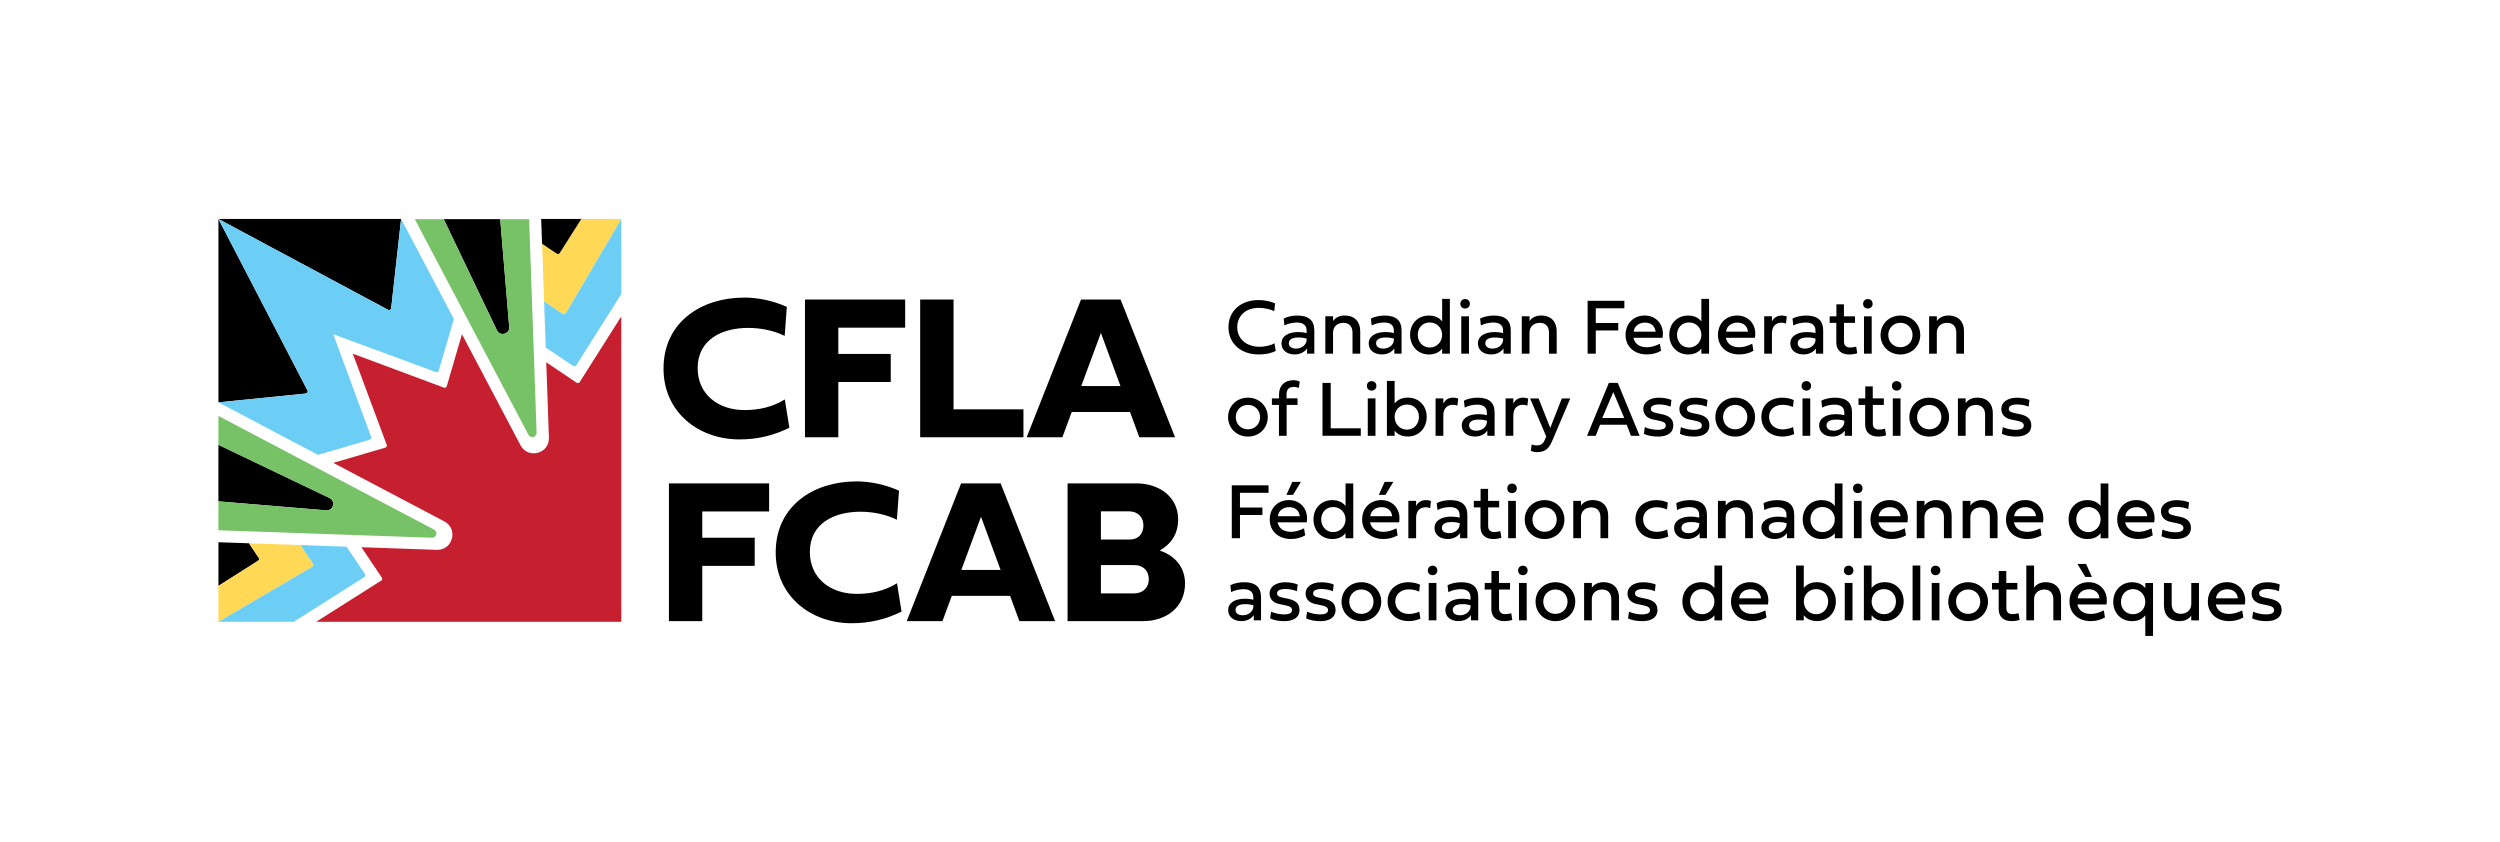 <svg xmlns="http://www.w3.org/2000/svg" xmlns:xlink="http://www.w3.org/1999/xlink" id="Artwork" viewBox="0 0 706.39 237.79"><defs><style>.cls-1{fill:none;}.cls-2{fill:#c51f30;}.cls-3{fill:#ffd955;}.cls-4{fill:#6dcef5;}.cls-5{clip-path:url(#clippath);}.cls-6{fill:#77c167;}</style><clipPath id="clippath"><rect class="cls-1" y="0" width="706.39" height="237.79"></rect></clipPath></defs><g class="cls-5"><path d="M360.48,99.17c-.81.36-2.19.98-4.81.98-5.08,0-8.56-3.12-8.56-7.69s3.45-7.68,8.52-7.68c2,0,3.81.54,4.65.95l-.23,2.18c-.8-.38-2.43-.92-4.42-.92-3.6,0-6.04,2.22-6.04,5.48s2.57,5.51,6.32,5.51c1.77,0,3.34-.49,4.22-.99l.33,2.19Z"></path><path d="M369.33,98.45c-.7,1.03-1.99,1.7-3.48,1.7-2.23,0-3.76-1.18-3.76-3.13s1.79-3.2,4.78-3.2c.87,0,1.73.12,2.32.29v-.7c0-1.5-.95-2.28-2.77-2.28-1.2,0-2.63.34-3.49.84l-.23-1.95c.89-.51,2.45-.86,3.85-.86,3.33,0,4.82,1.46,4.82,4.24v6.53h-2.05v-1.48ZM369.19,96.13v-.47c-.64-.18-1.33-.3-2.38-.3-1.66,0-2.65.59-2.65,1.61s.86,1.53,2.05,1.53c1.6,0,2.86-1.02,2.98-2.36Z"></path><path d="M384.34,93.52v6.41h-2.18v-5.95c0-1.75-.96-2.76-2.59-2.76s-2.91,1.01-2.91,2.76v5.95h-2.18v-10.56h2.19v1.33c.35-.54,1.35-1.55,3.24-1.55,2.9,0,4.43,1.8,4.43,4.37Z"></path><path d="M393.98,98.45c-.7,1.03-1.99,1.7-3.48,1.7-2.23,0-3.76-1.18-3.76-3.13s1.79-3.2,4.78-3.2c.87,0,1.73.12,2.32.29v-.7c0-1.5-.95-2.28-2.77-2.28-1.2,0-2.63.34-3.49.84l-.23-1.95c.89-.51,2.45-.86,3.85-.86,3.33,0,4.82,1.46,4.82,4.24v6.53h-2.05v-1.48ZM393.85,96.13v-.47c-.64-.18-1.33-.3-2.38-.3-1.66,0-2.65.59-2.65,1.61s.86,1.53,2.05,1.53c1.6,0,2.86-1.02,2.98-2.36Z"></path><path d="M398.43,94.6c0-3.24,2.3-5.44,5.3-5.44,1.79,0,2.98.66,3.76,1.66v-6.37h2.18v15.49h-2.18v-1.44c-.78,1-1.97,1.66-3.76,1.66-3,0-5.3-2.31-5.3-5.55ZM403.99,91.11c-2.03,0-3.39,1.54-3.39,3.49s1.35,3.6,3.39,3.6,3.49-1.65,3.49-3.6-1.46-3.49-3.49-3.49Z"></path><path d="M412.63,85.84c0-.79.55-1.34,1.34-1.34s1.35.55,1.35,1.34-.56,1.34-1.35,1.34-1.34-.55-1.34-1.34ZM412.89,99.94v-10.56h2.18v10.56h-2.18Z"></path><path d="M424.84,98.45c-.7,1.03-1.99,1.7-3.48,1.7-2.23,0-3.76-1.18-3.76-3.13s1.79-3.2,4.78-3.2c.87,0,1.73.12,2.32.29v-.7c0-1.5-.95-2.28-2.77-2.28-1.2,0-2.63.34-3.49.84l-.23-1.95c.89-.51,2.45-.86,3.85-.86,3.33,0,4.82,1.46,4.82,4.24v6.53h-2.05v-1.48ZM424.71,96.13v-.47c-.64-.18-1.33-.3-2.38-.3-1.66,0-2.65.59-2.65,1.61s.86,1.53,2.05,1.53c1.6,0,2.86-1.02,2.98-2.36Z"></path><path d="M439.85,93.52v6.41h-2.18v-5.95c0-1.75-.96-2.76-2.59-2.76s-2.91,1.01-2.91,2.76v5.95h-2.18v-10.56h2.19v1.33c.35-.54,1.35-1.55,3.24-1.55,2.9,0,4.43,1.8,4.43,4.37Z"></path><path d="M450.9,99.94h-2.31v-14.94h10.39v2.1h-8.08v4.17h6.35v2.1h-6.35v6.57Z"></path><path d="M469.34,99.12c-1.22.69-2.55,1.03-4.03,1.03-3.55,0-6-2.24-6-5.5s2.28-5.5,5.43-5.5c3.43,0,5.64,2.86,5.02,6.29h-8.22c.38,1.73,1.73,2.68,3.77,2.68,1.23,0,2.29-.32,3.7-.99l.33,1.98ZM467.79,93.71c-.14-1.53-1.24-2.56-2.98-2.56s-3.04,1.03-3.2,2.56h6.18Z"></path><path d="M471.67,94.6c0-3.24,2.3-5.44,5.3-5.44,1.79,0,2.98.66,3.76,1.66v-6.37h2.18v15.49h-2.18v-1.44c-.78,1-1.97,1.66-3.76,1.66-3,0-5.3-2.31-5.3-5.55ZM477.24,91.11c-2.03,0-3.39,1.54-3.39,3.49s1.35,3.6,3.39,3.6,3.49-1.65,3.49-3.6-1.46-3.49-3.49-3.49Z"></path><path d="M495.45,99.12c-1.22.69-2.55,1.03-4.03,1.03-3.55,0-6-2.24-6-5.5s2.28-5.5,5.43-5.5c3.43,0,5.64,2.86,5.01,6.29h-8.22c.38,1.73,1.73,2.68,3.77,2.68,1.23,0,2.29-.32,3.7-.99l.33,1.98ZM493.9,93.71c-.14-1.53-1.24-2.56-2.98-2.56s-3.04,1.03-3.2,2.56h6.18Z"></path><path d="M500.67,90.82c.59-1.15,1.59-1.66,2.75-1.66.83,0,1.45.26,1.45.26l-.23,2c-.12-.04-.59-.24-1.29-.24-1.17,0-2.68.62-2.68,3v5.75h-2.19v-10.56h2.19v1.44Z"></path><path d="M513.11,98.45c-.7,1.03-1.99,1.7-3.48,1.7-2.23,0-3.76-1.18-3.76-3.13s1.79-3.2,4.78-3.2c.87,0,1.73.12,2.32.29v-.7c0-1.5-.95-2.28-2.77-2.28-1.2,0-2.63.34-3.49.84l-.23-1.95c.89-.51,2.45-.86,3.85-.86,3.33,0,4.82,1.46,4.82,4.24v6.53h-2.05v-1.48ZM512.98,96.13v-.47c-.64-.18-1.33-.3-2.38-.3-1.66,0-2.65.59-2.65,1.61s.86,1.53,2.05,1.53c1.6,0,2.86-1.02,2.98-2.36Z"></path><path d="M521.03,91.23v5.28c0,1.12.65,1.68,1.73,1.68.51,0,1.2-.1,1.72-.25l.29,1.87c-.53.21-1.46.35-2.31.35-2.21,0-3.6-1.24-3.6-3.39v-5.54h-1.88v-1.85h1.91v-3.39h2.12v3.39h3.13v1.85h-3.11Z"></path><path d="M526.43,85.84c0-.79.55-1.34,1.34-1.34s1.35.55,1.35,1.34-.56,1.34-1.35,1.34-1.34-.55-1.34-1.34ZM526.68,99.94v-10.56h2.18v10.56h-2.18Z"></path><path d="M536.97,89.16c3.21,0,5.61,2.41,5.61,5.5s-2.4,5.5-5.61,5.5-5.61-2.41-5.61-5.5,2.4-5.5,5.61-5.5ZM536.97,98.11c1.99,0,3.43-1.51,3.43-3.45s-1.44-3.45-3.43-3.45-3.43,1.51-3.43,3.45,1.44,3.45,3.43,3.45Z"></path><path d="M554.94,93.52v6.41h-2.18v-5.95c0-1.75-.96-2.76-2.59-2.76s-2.91,1.01-2.91,2.76v5.95h-2.18v-10.56h2.19v1.33c.35-.54,1.35-1.55,3.24-1.55,2.9,0,4.43,1.8,4.43,4.37Z"></path><path d="M352.61,112.36c3.21,0,5.61,2.41,5.61,5.5s-2.4,5.5-5.61,5.5-5.61-2.41-5.61-5.5,2.4-5.5,5.61-5.5ZM352.61,121.31c1.99,0,3.43-1.51,3.43-3.45s-1.44-3.45-3.43-3.45-3.43,1.51-3.43,3.45,1.44,3.45,3.43,3.45Z"></path><path d="M363.55,114.42v8.71h-2.18v-8.71h-1.99v-1.85h2.02v-1.14c0-2.44,1.52-4,4.09-4,.94,0,1.56.29,1.75.38l-.23,1.8c-.3-.13-.87-.28-1.42-.28-1.42,0-2.08.68-2.08,2.21v1.02h3.11v1.85h-3.08Z"></path><path d="M384.5,123.13h-10.82v-14.94h2.32v12.83h8.5v2.1Z"></path><path d="M386.22,109.03c0-.79.55-1.34,1.34-1.34s1.35.55,1.35,1.34-.56,1.34-1.35,1.34-1.34-.55-1.34-1.34ZM386.47,123.13v-10.56h2.18v10.56h-2.18Z"></path><path d="M394.06,121.69v1.44h-2.18v-15.49h2.18v6.37c.78-1,1.97-1.66,3.76-1.66,3,0,5.3,2.2,5.3,5.44s-2.3,5.55-5.3,5.55c-1.79,0-2.98-.66-3.76-1.66ZM397.55,121.4c2.03,0,3.39-1.65,3.39-3.6s-1.35-3.49-3.39-3.49-3.49,1.54-3.49,3.49,1.45,3.6,3.49,3.6Z"></path><path d="M407.82,114.02c.59-1.15,1.59-1.66,2.75-1.66.83,0,1.45.26,1.45.26l-.23,2c-.12-.04-.59-.24-1.29-.24-1.17,0-2.68.62-2.68,3v5.75h-2.19v-10.56h2.19v1.44Z"></path><path d="M420.27,121.65c-.7,1.03-1.99,1.7-3.48,1.7-2.23,0-3.76-1.18-3.76-3.13s1.79-3.2,4.78-3.2c.87,0,1.73.12,2.32.29v-.7c0-1.5-.95-2.28-2.77-2.28-1.2,0-2.63.34-3.49.84l-.23-1.95c.89-.51,2.45-.86,3.85-.86,3.33,0,4.82,1.46,4.82,4.24v6.53h-2.05v-1.48ZM420.13,119.33v-.47c-.64-.18-1.33-.3-2.38-.3-1.66,0-2.65.59-2.65,1.61s.86,1.53,2.05,1.53c1.6,0,2.86-1.02,2.98-2.36Z"></path><path d="M427.6,114.02c.59-1.15,1.59-1.66,2.75-1.66.83,0,1.45.26,1.45.26l-.23,2c-.12-.04-.59-.24-1.29-.24-1.17,0-2.68.62-2.68,3v5.75h-2.19v-10.56h2.19v1.44Z"></path><path d="M441.29,112.58h2.4l-5.06,11.9c-.85,1.96-1.76,3.28-4.33,3.28-.93,0-1.56-.29-1.75-.38l.23-1.8c.3.13.87.28,1.42.28,1.42,0,1.99-.71,2.46-1.95l.23-.61-4.55-10.71h2.4l3.29,8.31,3.27-8.31Z"></path><path d="M459.63,120.02h-7.53l-1.21,3.11h-2.46l6.16-14.94h2.53l6.17,14.94h-2.46l-1.19-3.11ZM452.73,118.1h6.2l-3.08-7.31-3.12,7.31Z"></path><path d="M469.51,117.02c2.14.44,3.29,1.34,3.29,3.18,0,2.13-1.74,3.16-4.3,3.16-1.61,0-3.1-.3-4.01-.79l.26-1.88c1.08.47,2.43.76,3.61.76,1.58,0,2.32-.4,2.32-1.21,0-.71-.57-1.1-1.94-1.37l-1.56-.32c-1.86-.37-2.85-1.44-2.85-3.07,0-1.79,1.76-3.11,4.4-3.11,1.3,0,2.67.25,3.55.64l-.23,1.89c-.86-.37-2.11-.62-3.21-.62-1.59,0-2.39.45-2.39,1.23,0,.66.49.99,1.83,1.26l1.23.25Z"></path><path d="M479.7,117.02c2.14.44,3.29,1.34,3.29,3.18,0,2.13-1.74,3.16-4.3,3.16-1.61,0-3.1-.3-4.01-.79l.26-1.88c1.08.47,2.43.76,3.61.76,1.58,0,2.32-.4,2.32-1.21,0-.71-.57-1.1-1.94-1.37l-1.56-.32c-1.86-.37-2.85-1.44-2.85-3.07,0-1.79,1.76-3.11,4.4-3.11,1.3,0,2.67.25,3.55.64l-.23,1.89c-.86-.37-2.11-.62-3.21-.62-1.59,0-2.39.45-2.39,1.23,0,.66.49.99,1.83,1.26l1.23.25Z"></path><path d="M490.29,112.36c3.21,0,5.61,2.41,5.61,5.5s-2.4,5.5-5.61,5.5-5.61-2.41-5.61-5.5,2.4-5.5,5.61-5.5ZM490.29,121.31c1.99,0,3.43-1.51,3.43-3.45s-1.44-3.45-3.43-3.45-3.43,1.51-3.43,3.45,1.44,3.45,3.43,3.45Z"></path><path d="M503.66,112.36c1.4,0,2.67.43,3.17.7l-.23,1.95c-.75-.34-1.73-.63-2.94-.63-2.25,0-3.81,1.41-3.81,3.42s1.55,3.53,3.83,3.53c.99,0,2.12-.26,2.96-.65l.33,1.98c-1.01.4-2.1.69-3.29.69-3.56,0-6-2.25-6-5.55s2.43-5.44,5.98-5.44Z"></path><path d="M509.05,109.03c0-.79.55-1.34,1.34-1.34s1.35.55,1.35,1.34-.56,1.34-1.35,1.34-1.34-.55-1.34-1.34ZM509.31,123.13v-10.56h2.18v10.56h-2.18Z"></path><path d="M521.26,121.65c-.7,1.03-1.99,1.7-3.48,1.7-2.23,0-3.76-1.18-3.76-3.13s1.79-3.2,4.78-3.2c.87,0,1.73.12,2.32.29v-.7c0-1.5-.95-2.28-2.77-2.28-1.2,0-2.63.34-3.49.84l-.23-1.95c.89-.51,2.45-.86,3.85-.86,3.33,0,4.82,1.46,4.82,4.24v6.53h-2.05v-1.48ZM521.12,119.33v-.47c-.64-.18-1.33-.3-2.38-.3-1.66,0-2.65.59-2.65,1.61s.86,1.53,2.05,1.53c1.6,0,2.86-1.02,2.98-2.36Z"></path><path d="M529.18,114.42v5.28c0,1.12.65,1.68,1.73,1.68.51,0,1.2-.1,1.72-.25l.29,1.87c-.53.21-1.46.35-2.31.35-2.21,0-3.6-1.24-3.6-3.39v-5.54h-1.88v-1.85h1.91v-3.39h2.12v3.39h3.13v1.85h-3.11Z"></path><path d="M534.57,109.03c0-.79.55-1.34,1.34-1.34s1.35.55,1.35,1.34-.56,1.34-1.35,1.34-1.34-.55-1.34-1.34ZM534.82,123.13v-10.56h2.18v10.56h-2.18Z"></path><path d="M545.11,112.36c3.21,0,5.61,2.41,5.61,5.5s-2.4,5.5-5.61,5.5-5.61-2.41-5.61-5.5,2.4-5.5,5.61-5.5ZM545.11,121.31c1.99,0,3.43-1.51,3.43-3.45s-1.44-3.45-3.43-3.45-3.43,1.51-3.43,3.45,1.44,3.45,3.43,3.45Z"></path><path d="M563.08,116.72v6.41h-2.18v-5.95c0-1.75-.96-2.76-2.59-2.76s-2.91,1.01-2.91,2.76v5.95h-2.18v-10.56h2.19v1.33c.35-.54,1.35-1.55,3.24-1.55,2.9,0,4.43,1.8,4.43,4.37Z"></path><path d="M570.66,117.02c2.14.44,3.29,1.34,3.29,3.18,0,2.13-1.74,3.16-4.3,3.16-1.61,0-3.1-.3-4.01-.79l.26-1.88c1.08.47,2.43.76,3.61.76,1.58,0,2.32-.4,2.32-1.21,0-.71-.57-1.1-1.94-1.37l-1.56-.32c-1.86-.37-2.85-1.44-2.85-3.07,0-1.79,1.76-3.11,4.4-3.11,1.3,0,2.67.25,3.55.64l-.23,1.89c-.86-.37-2.11-.62-3.21-.62-1.59,0-2.39.45-2.39,1.23,0,.66.49.99,1.83,1.26l1.23.25Z"></path><path d="M350.36,152.08h-2.31v-14.94h10.39v2.1h-8.08v4.17h6.35v2.1h-6.35v6.57Z"></path><path d="M368.8,151.27c-1.22.69-2.55,1.03-4.03,1.03-3.55,0-6-2.24-6-5.5s2.28-5.5,5.43-5.5c3.43,0,5.64,2.86,5.01,6.29h-8.22c.38,1.73,1.73,2.68,3.77,2.68,1.23,0,2.29-.32,3.7-.99l.33,1.98ZM367.25,145.86c-.14-1.53-1.24-2.56-2.98-2.56s-3.04,1.03-3.2,2.56h6.18ZM365.36,139.82h-1.88l1.67-3.67h2.44l-2.23,3.67Z"></path><path d="M371.13,146.75c0-3.24,2.3-5.44,5.3-5.44,1.79,0,2.98.66,3.76,1.66v-6.37h2.18v15.49h-2.18v-1.44c-.78,1-1.97,1.66-3.76,1.66-3,0-5.3-2.31-5.3-5.55ZM376.7,143.26c-2.03,0-3.39,1.54-3.39,3.49s1.35,3.6,3.39,3.6,3.49-1.65,3.49-3.6-1.46-3.49-3.49-3.49Z"></path><path d="M394.91,151.27c-1.22.69-2.55,1.03-4.03,1.03-3.55,0-6-2.24-6-5.5s2.28-5.5,5.43-5.5c3.43,0,5.64,2.86,5.02,6.29h-8.22c.38,1.73,1.73,2.68,3.77,2.68,1.23,0,2.29-.32,3.7-.99l.33,1.98ZM393.36,145.86c-.14-1.53-1.24-2.56-2.98-2.56s-3.04,1.03-3.2,2.56h6.18ZM391.47,139.82h-1.88l1.67-3.67h2.44l-2.23,3.67Z"></path><path d="M400.13,142.97c.59-1.15,1.59-1.66,2.75-1.66.83,0,1.45.26,1.45.26l-.23,2c-.12-.04-.59-.24-1.29-.24-1.17,0-2.68.62-2.68,3v5.75h-2.19v-10.56h2.19v1.44Z"></path><path d="M412.57,150.6c-.7,1.03-1.99,1.7-3.48,1.7-2.23,0-3.76-1.18-3.76-3.13s1.79-3.2,4.78-3.2c.87,0,1.73.12,2.32.29v-.7c0-1.5-.95-2.28-2.77-2.28-1.2,0-2.63.34-3.49.84l-.23-1.95c.89-.51,2.45-.86,3.85-.86,3.33,0,4.82,1.46,4.82,4.24v6.53h-2.05v-1.48ZM412.44,148.28v-.47c-.64-.18-1.33-.3-2.38-.3-1.66,0-2.65.59-2.65,1.61s.86,1.53,2.05,1.53c1.6,0,2.86-1.02,2.98-2.36Z"></path><path d="M420.49,143.37v5.28c0,1.12.65,1.68,1.73,1.68.51,0,1.2-.1,1.72-.25l.29,1.87c-.53.21-1.46.35-2.31.35-2.21,0-3.6-1.24-3.6-3.39v-5.54h-1.88v-1.85h1.91v-3.39h2.12v3.39h3.13v1.85h-3.11Z"></path><path d="M425.89,137.98c0-.79.55-1.34,1.34-1.34s1.35.55,1.35,1.34-.56,1.34-1.35,1.34-1.34-.55-1.34-1.34ZM426.14,152.08v-10.56h2.18v10.56h-2.18Z"></path><path d="M436.43,141.31c3.21,0,5.61,2.41,5.61,5.5s-2.4,5.5-5.61,5.5-5.61-2.41-5.61-5.5,2.4-5.5,5.61-5.5ZM436.43,150.26c1.99,0,3.43-1.51,3.43-3.45s-1.44-3.45-3.43-3.45-3.43,1.51-3.43,3.45,1.44,3.45,3.43,3.45Z"></path><path d="M454.4,145.67v6.41h-2.18v-5.95c0-1.75-.96-2.76-2.59-2.76s-2.91,1.01-2.91,2.76v5.95h-2.18v-10.56h2.19v1.33c.35-.54,1.35-1.55,3.24-1.55,2.9,0,4.43,1.8,4.43,4.37Z"></path><path d="M468.08,141.31c1.4,0,2.67.43,3.17.7l-.23,1.95c-.75-.34-1.73-.63-2.94-.63-2.25,0-3.81,1.41-3.81,3.42s1.55,3.53,3.83,3.53c.99,0,2.12-.26,2.96-.65l.33,1.98c-1.01.4-2.1.69-3.29.69-3.56,0-6-2.25-6-5.55s2.43-5.44,5.98-5.44Z"></path><path d="M480.27,150.6c-.7,1.03-1.99,1.7-3.48,1.7-2.23,0-3.76-1.18-3.76-3.13s1.79-3.2,4.78-3.2c.87,0,1.73.12,2.32.29v-.7c0-1.5-.95-2.28-2.77-2.28-1.2,0-2.63.34-3.49.84l-.23-1.95c.89-.51,2.45-.86,3.85-.86,3.33,0,4.82,1.46,4.82,4.24v6.53h-2.05v-1.48ZM480.14,148.28v-.47c-.64-.18-1.33-.3-2.38-.3-1.66,0-2.65.59-2.65,1.61s.86,1.53,2.05,1.53c1.6,0,2.86-1.02,2.98-2.36Z"></path><path d="M495.28,145.67v6.41h-2.18v-5.95c0-1.75-.96-2.76-2.59-2.76s-2.91,1.01-2.91,2.76v5.95h-2.18v-10.56h2.19v1.33c.35-.54,1.35-1.55,3.24-1.55,2.9,0,4.43,1.8,4.43,4.37Z"></path><path d="M504.93,150.6c-.7,1.03-1.99,1.7-3.48,1.7-2.23,0-3.76-1.18-3.76-3.13s1.79-3.2,4.78-3.2c.87,0,1.73.12,2.32.29v-.7c0-1.5-.95-2.28-2.77-2.28-1.2,0-2.63.34-3.49.84l-.23-1.95c.89-.51,2.45-.86,3.85-.86,3.33,0,4.82,1.46,4.82,4.24v6.53h-2.05v-1.48ZM504.8,148.28v-.47c-.64-.18-1.33-.3-2.38-.3-1.66,0-2.65.59-2.65,1.61s.86,1.53,2.05,1.53c1.6,0,2.86-1.02,2.98-2.36Z"></path><path d="M509.37,146.75c0-3.24,2.3-5.44,5.3-5.44,1.79,0,2.98.66,3.76,1.66v-6.37h2.18v15.49h-2.18v-1.44c-.78,1-1.97,1.66-3.76,1.66-3,0-5.3-2.31-5.3-5.55ZM514.94,143.26c-2.03,0-3.39,1.54-3.39,3.49s1.35,3.6,3.39,3.6,3.49-1.65,3.49-3.6-1.46-3.49-3.49-3.49Z"></path><path d="M523.58,137.98c0-.79.55-1.34,1.34-1.34s1.35.55,1.35,1.34-.56,1.34-1.35,1.34-1.34-.55-1.34-1.34ZM523.83,152.08v-10.56h2.18v10.56h-2.18Z"></path><path d="M538.55,151.27c-1.22.69-2.55,1.03-4.03,1.03-3.55,0-6-2.24-6-5.5s2.28-5.5,5.43-5.5c3.43,0,5.64,2.86,5.01,6.29h-8.22c.38,1.73,1.73,2.68,3.77,2.68,1.23,0,2.29-.32,3.7-.99l.33,1.98ZM537,145.86c-.14-1.53-1.24-2.56-2.98-2.56s-3.04,1.03-3.2,2.56h6.18Z"></path><path d="M551.45,145.67v6.41h-2.18v-5.95c0-1.75-.96-2.76-2.59-2.76s-2.91,1.01-2.91,2.76v5.95h-2.18v-10.56h2.19v1.33c.35-.54,1.35-1.55,3.24-1.55,2.9,0,4.43,1.8,4.43,4.37Z"></path><path d="M564.42,145.67v6.41h-2.18v-5.95c0-1.75-.96-2.76-2.59-2.76s-2.91,1.01-2.91,2.76v5.95h-2.18v-10.56h2.19v1.33c.35-.54,1.35-1.55,3.24-1.55,2.9,0,4.43,1.8,4.43,4.37Z"></path><path d="M576.84,151.27c-1.22.69-2.55,1.03-4.03,1.03-3.55,0-6-2.24-6-5.5s2.28-5.5,5.43-5.5c3.43,0,5.64,2.86,5.02,6.29h-8.22c.38,1.73,1.73,2.68,3.77,2.68,1.23,0,2.29-.32,3.7-.99l.33,1.98ZM575.29,145.86c-.14-1.53-1.24-2.56-2.98-2.56s-3.04,1.03-3.2,2.56h6.18Z"></path><path d="M584.49,146.75c0-3.24,2.3-5.44,5.3-5.44,1.79,0,2.98.66,3.76,1.66v-6.37h2.18v15.49h-2.18v-1.44c-.78,1-1.97,1.66-3.76,1.66-3,0-5.3-2.31-5.3-5.55ZM590.05,143.26c-2.03,0-3.39,1.54-3.39,3.49s1.35,3.6,3.39,3.6,3.49-1.65,3.49-3.6-1.46-3.49-3.49-3.49Z"></path><path d="M608.26,151.27c-1.22.69-2.55,1.03-4.03,1.03-3.55,0-6-2.24-6-5.5s2.28-5.5,5.43-5.5c3.43,0,5.64,2.86,5.02,6.29h-8.22c.38,1.73,1.73,2.68,3.77,2.68,1.23,0,2.29-.32,3.7-.99l.33,1.98ZM606.71,145.86c-.14-1.53-1.24-2.56-2.98-2.56s-3.04,1.03-3.2,2.56h6.18Z"></path><path d="M615.77,145.97c2.14.44,3.29,1.34,3.29,3.18,0,2.13-1.74,3.16-4.3,3.16-1.61,0-3.1-.3-4.01-.79l.26-1.88c1.08.47,2.43.76,3.61.76,1.58,0,2.32-.4,2.32-1.21,0-.71-.57-1.1-1.94-1.37l-1.56-.32c-1.86-.37-2.85-1.44-2.85-3.07,0-1.79,1.76-3.11,4.4-3.11,1.3,0,2.67.25,3.55.64l-.23,1.89c-.86-.37-2.11-.62-3.21-.62-1.59,0-2.39.45-2.39,1.23,0,.66.49.99,1.83,1.26l1.23.25Z"></path><path d="M354.27,173.8c-.7,1.03-1.99,1.7-3.48,1.7-2.23,0-3.76-1.18-3.76-3.13s1.79-3.2,4.78-3.2c.87,0,1.73.12,2.32.29v-.7c0-1.5-.95-2.28-2.77-2.28-1.2,0-2.63.34-3.49.84l-.23-1.95c.89-.51,2.45-.86,3.85-.86,3.33,0,4.82,1.46,4.82,4.24v6.53h-2.05v-1.48ZM354.14,171.48v-.47c-.64-.18-1.33-.3-2.38-.3-1.66,0-2.65.59-2.65,1.61s.86,1.53,2.05,1.53c1.6,0,2.86-1.02,2.98-2.36Z"></path><path d="M363.9,169.17c2.14.44,3.29,1.34,3.29,3.18,0,2.13-1.74,3.16-4.3,3.16-1.61,0-3.1-.3-4.01-.79l.26-1.88c1.08.47,2.43.76,3.61.76,1.58,0,2.32-.4,2.32-1.21,0-.71-.57-1.1-1.94-1.37l-1.56-.32c-1.86-.37-2.85-1.44-2.85-3.07,0-1.79,1.76-3.11,4.4-3.11,1.3,0,2.67.25,3.55.64l-.23,1.89c-.86-.37-2.11-.62-3.21-.62-1.59,0-2.39.45-2.39,1.23,0,.66.49.99,1.83,1.26l1.23.25Z"></path><path d="M374.08,169.17c2.14.44,3.29,1.34,3.29,3.18,0,2.13-1.74,3.16-4.3,3.16-1.61,0-3.1-.3-4.01-.79l.26-1.88c1.08.47,2.43.76,3.61.76,1.58,0,2.32-.4,2.32-1.21,0-.71-.57-1.1-1.94-1.37l-1.56-.32c-1.86-.37-2.85-1.44-2.85-3.07,0-1.79,1.76-3.11,4.4-3.11,1.3,0,2.67.25,3.55.64l-.23,1.89c-.86-.37-2.11-.62-3.21-.62-1.59,0-2.39.45-2.39,1.23,0,.66.49.99,1.83,1.26l1.23.25Z"></path><path d="M384.67,164.51c3.21,0,5.61,2.41,5.61,5.5s-2.4,5.5-5.61,5.5-5.61-2.41-5.61-5.5,2.4-5.5,5.61-5.5ZM384.67,173.46c1.99,0,3.43-1.51,3.43-3.45s-1.44-3.45-3.43-3.45-3.43,1.51-3.43,3.45,1.44,3.45,3.43,3.45Z"></path><path d="M398.05,164.51c1.4,0,2.67.43,3.17.7l-.23,1.95c-.75-.34-1.73-.63-2.94-.63-2.25,0-3.81,1.41-3.81,3.42s1.55,3.53,3.83,3.53c.99,0,2.12-.26,2.96-.65l.33,1.98c-1.01.4-2.1.69-3.29.69-3.56,0-6-2.25-6-5.55s2.43-5.44,5.98-5.44Z"></path><path d="M403.44,161.18c0-.79.55-1.34,1.34-1.34s1.35.55,1.35,1.34-.56,1.34-1.35,1.34-1.34-.55-1.34-1.34ZM403.69,175.28v-10.56h2.18v10.56h-2.18Z"></path><path d="M415.64,173.8c-.7,1.03-1.99,1.7-3.48,1.7-2.23,0-3.76-1.18-3.76-3.13s1.79-3.2,4.78-3.2c.87,0,1.73.12,2.32.29v-.7c0-1.5-.95-2.28-2.77-2.28-1.2,0-2.63.34-3.49.84l-.23-1.95c.89-.51,2.45-.86,3.85-.86,3.33,0,4.82,1.46,4.82,4.24v6.53h-2.05v-1.48ZM415.51,171.48v-.47c-.64-.18-1.33-.3-2.38-.3-1.66,0-2.65.59-2.65,1.61s.86,1.53,2.05,1.53c1.6,0,2.86-1.02,2.98-2.36Z"></path><path d="M423.56,166.57v5.28c0,1.12.65,1.68,1.73,1.68.51,0,1.2-.1,1.72-.25l.29,1.87c-.53.21-1.46.35-2.31.35-2.21,0-3.6-1.24-3.6-3.39v-5.54h-1.88v-1.85h1.91v-3.39h2.12v3.39h3.13v1.85h-3.11Z"></path><path d="M428.95,161.18c0-.79.55-1.34,1.34-1.34s1.35.55,1.35,1.34-.56,1.34-1.35,1.34-1.34-.55-1.34-1.34ZM429.2,175.28v-10.56h2.18v10.56h-2.18Z"></path><path d="M439.49,164.51c3.21,0,5.61,2.41,5.61,5.5s-2.4,5.5-5.61,5.5-5.61-2.41-5.61-5.5,2.4-5.5,5.61-5.5ZM439.49,173.46c1.99,0,3.43-1.51,3.43-3.45s-1.44-3.45-3.43-3.45-3.43,1.51-3.43,3.45,1.44,3.45,3.43,3.45Z"></path><path d="M457.46,168.87v6.41h-2.18v-5.95c0-1.75-.96-2.76-2.59-2.76s-2.91,1.01-2.91,2.76v5.95h-2.18v-10.56h2.19v1.33c.35-.54,1.35-1.55,3.24-1.55,2.9,0,4.43,1.8,4.43,4.37Z"></path><path d="M465.04,169.17c2.14.44,3.29,1.34,3.29,3.18,0,2.13-1.74,3.16-4.3,3.16-1.61,0-3.1-.3-4.01-.79l.26-1.88c1.08.47,2.43.76,3.61.76,1.58,0,2.32-.4,2.32-1.21,0-.71-.57-1.1-1.94-1.37l-1.56-.32c-1.86-.37-2.85-1.44-2.85-3.07,0-1.79,1.76-3.11,4.4-3.11,1.3,0,2.67.25,3.55.64l-.23,1.89c-.86-.37-2.11-.62-3.21-.62-1.59,0-2.39.45-2.39,1.23,0,.66.49.99,1.83,1.26l1.23.25Z"></path><path d="M475.36,169.95c0-3.24,2.3-5.44,5.3-5.44,1.79,0,2.98.66,3.76,1.66v-6.37h2.18v15.49h-2.18v-1.44c-.78,1-1.97,1.66-3.76,1.66-3,0-5.3-2.31-5.3-5.55ZM480.93,166.46c-2.03,0-3.39,1.54-3.39,3.49s1.35,3.6,3.39,3.6,3.49-1.65,3.49-3.6-1.46-3.49-3.49-3.49Z"></path><path d="M499.14,174.47c-1.22.69-2.55,1.03-4.03,1.03-3.55,0-6-2.24-6-5.5s2.28-5.5,5.43-5.5c3.43,0,5.64,2.86,5.01,6.29h-8.22c.38,1.73,1.73,2.68,3.77,2.68,1.23,0,2.29-.32,3.7-.99l.33,1.98ZM497.59,169.06c-.14-1.53-1.24-2.56-2.98-2.56s-3.04,1.03-3.2,2.56h6.18Z"></path><path d="M509.67,173.84v1.44h-2.18v-15.49h2.18v6.37c.78-1,1.97-1.66,3.76-1.66,3,0,5.3,2.2,5.3,5.44s-2.3,5.55-5.3,5.55c-1.79,0-2.98-.66-3.76-1.66ZM513.17,173.55c2.03,0,3.39-1.65,3.39-3.6s-1.35-3.49-3.39-3.49-3.49,1.54-3.49,3.49,1.45,3.6,3.49,3.6Z"></path><path d="M521,161.18c0-.79.55-1.34,1.34-1.34s1.35.55,1.35,1.34-.56,1.34-1.35,1.34-1.34-.55-1.34-1.34ZM521.25,175.28v-10.56h2.18v10.56h-2.18Z"></path><path d="M528.83,173.84v1.44h-2.18v-15.49h2.18v6.37c.78-1,1.97-1.66,3.76-1.66,3,0,5.3,2.2,5.3,5.44s-2.3,5.55-5.3,5.55c-1.79,0-2.98-.66-3.76-1.66ZM532.33,173.55c2.03,0,3.39-1.65,3.39-3.6s-1.35-3.49-3.39-3.49-3.49,1.54-3.49,3.49,1.45,3.6,3.49,3.6Z"></path><path d="M542.59,175.28h-2.18v-15.49h2.18v15.49Z"></path><path d="M545.57,161.18c0-.79.55-1.34,1.34-1.34s1.35.55,1.35,1.34-.56,1.34-1.35,1.34-1.34-.55-1.34-1.34ZM545.82,175.28v-10.56h2.18v10.56h-2.18Z"></path><path d="M556.11,164.51c3.21,0,5.61,2.41,5.61,5.5s-2.4,5.5-5.61,5.5-5.61-2.41-5.61-5.5,2.4-5.5,5.61-5.5ZM556.11,173.46c1.99,0,3.43-1.51,3.43-3.45s-1.44-3.45-3.43-3.45-3.43,1.51-3.43,3.45,1.44,3.45,3.43,3.45Z"></path><path d="M566.91,166.57v5.28c0,1.12.65,1.68,1.73,1.68.51,0,1.2-.1,1.72-.25l.29,1.87c-.53.21-1.46.35-2.31.35-2.21,0-3.6-1.24-3.6-3.39v-5.54h-1.88v-1.85h1.91v-3.39h2.12v3.39h3.13v1.85h-3.11Z"></path><path d="M582.36,168.87v6.41h-2.18v-5.95c0-1.75-.96-2.76-2.54-2.76s-2.91,1.01-2.91,2.76v5.95h-2.18v-15.49h2.19v6.26c.35-.54,1.35-1.55,3.24-1.55,2.85,0,4.38,1.8,4.38,4.37Z"></path><path d="M594.78,174.47c-1.22.69-2.55,1.03-4.03,1.03-3.55,0-6-2.24-6-5.5s2.28-5.5,5.43-5.5c3.43,0,5.64,2.86,5.01,6.29h-8.22c.38,1.73,1.73,2.68,3.77,2.68,1.23,0,2.29-.32,3.7-.99l.33,1.98ZM586.99,159.35h2.44l1.67,3.67h-1.88l-2.23-3.67ZM593.23,169.06c-.14-1.53-1.24-2.56-2.98-2.56s-3.04,1.03-3.2,2.56h6.18Z"></path><path d="M606.17,166.17v-1.44h2.18v14.96h-2.18v-5.84c-.78,1-1.97,1.66-3.76,1.66-3,0-5.3-2.2-5.3-5.44s2.3-5.55,5.3-5.55c1.79,0,2.98.66,3.76,1.66ZM602.68,166.46c-2.03,0-3.39,1.65-3.39,3.6s1.35,3.49,3.39,3.49,3.49-1.54,3.49-3.49-1.45-3.6-3.49-3.6Z"></path><path d="M611.44,171.14v-6.41h2.18v5.95c0,1.75.96,2.76,2.57,2.76s2.97-1.01,2.97-2.76v-5.95h2.18v10.56h-2.19v-1.33c-.35.54-1.35,1.55-3.3,1.55-2.88,0-4.41-1.8-4.41-4.37Z"></path><path d="M633.87,174.47c-1.22.69-2.55,1.03-4.03,1.03-3.55,0-6-2.24-6-5.5s2.28-5.5,5.43-5.5c3.43,0,5.64,2.86,5.02,6.29h-8.22c.38,1.73,1.73,2.68,3.77,2.68,1.23,0,2.29-.32,3.7-.99l.33,1.98ZM632.32,169.06c-.14-1.53-1.24-2.56-2.98-2.56s-3.04,1.03-3.2,2.56h6.18Z"></path><path d="M641.39,169.17c2.14.44,3.29,1.34,3.29,3.18,0,2.13-1.74,3.16-4.3,3.16-1.61,0-3.1-.3-4.01-.79l.26-1.88c1.08.47,2.43.76,3.61.76,1.58,0,2.32-.4,2.32-1.21,0-.71-.57-1.1-1.94-1.37l-1.56-.32c-1.86-.37-2.85-1.44-2.85-3.07,0-1.79,1.76-3.11,4.4-3.11,1.3,0,2.67.25,3.55.64l-.23,1.89c-.86-.37-2.11-.62-3.21-.62-1.59,0-2.39.45-2.39,1.23,0,.66.49.99,1.83,1.26l1.23.25Z"></path><path d="M210.05,84.07c4.15,0,8.4.89,12.27,2.64l-.6,8.2c-2.89-1.43-6.62-2.26-10.29-2.26-7.28,0-14.3,3.18-14.3,11.38,0,7.28,5.65,11.84,13.27,11.84,4.16,0,8.02-.92,11.35-3.01l1.29,8c-4.44,2.21-9.03,3.3-14.1,3.3-11.69,0-21.46-7.79-21.46-20,0-13.33,10.95-20.06,22.58-20.06Z"></path><path d="M236.88,123.56h-9.43v-38.92h28.31v7.94h-18.89v7.42h14.82v7.94h-14.82v15.62Z"></path><path d="M289.17,123.56h-29.17v-38.92h9.43v31.01h19.75v7.91Z"></path><path d="M302.82,116.42l-2.64,7.14h-10.09l15.36-38.92h11.18l15.39,38.92h-10.09l-2.64-7.14h-16.48ZM316.6,109.09l-5.53-15.02-5.56,15.02h11.09Z"></path><path d="M198.44,175.5h-9.43v-38.92h28.31v7.94h-18.89v7.42h14.82v7.94h-14.82v15.62Z"></path><path d="M241.75,136.01c4.16,0,8.4.89,12.27,2.64l-.6,8.2c-2.89-1.43-6.62-2.26-10.29-2.26-7.28,0-14.3,3.18-14.3,11.38,0,7.28,5.65,11.84,13.27,11.84,4.16,0,8.02-.92,11.35-3.01l1.29,8c-4.44,2.21-9.03,3.3-14.1,3.3-11.69,0-21.46-7.79-21.46-20,0-13.33,10.95-20.06,22.58-20.06Z"></path><path d="M268.93,168.37l-2.64,7.14h-10.09l15.36-38.92h11.18l15.39,38.92h-10.09l-2.64-7.14h-16.48ZM282.72,161.03l-5.53-15.02-5.56,15.02h11.09Z"></path><path d="M301.65,175.5v-38.92h19.46c6.28,0,11.78,3.7,11.78,10.15,0,3.9-1.75,6.85-5.21,8.83,4.79,1.6,7.16,5.16,7.16,9.31,0,6.68-5.27,10.63-11.86,10.63h-21.32ZM311.07,144.47v7.97h8.2c2.41,0,3.81-1.66,3.81-3.98s-1.55-3.98-4.1-3.98h-7.91ZM311.07,159.66v8h9.43c2.52,0,4.1-1.75,4.1-3.95,0-2.41-1.55-4.04-4.1-4.04h-9.43Z"></path><path d="M73.1,157.59l-2.75-4.08c-2.76-.1-5.61-.2-8.63-.3v12.34l11.21-7.1c.29-.18.37-.57.18-.85Z"></path><path class="cls-3" d="M88.43,159.28l-3.54-5.26c-4.39-.15-9.23-.32-14.54-.51l2.75,4.08c.19.28.11.67-.18.85l-11.21,7.1v10.16l26.53-15.56c.3-.18.39-.57.2-.87Z"></path><path class="cls-4" d="M103.13,162.21l-5.21-7.74c-3.83-.13-8.18-.29-13.02-.46l3.54,5.26c.2.29.11.69-.2.87l-26.53,15.56h21.28l19.95-12.64c.29-.18.37-.57.18-.85Z"></path><path class="cls-3" d="M159.87,88.51l15.68-26.65h-11.28l-6.09,9.62c-.18.29-.57.37-.85.18l-4.15-2.79.57,16.29,5.27,3.54c.29.2.69.11.86-.2Z"></path><path d="M158.17,71.48l6.09-9.62h-11.35l.25,7.01,4.15,2.79c.28.19.67.11.85-.18Z"></path><path class="cls-4" d="M159.87,88.51c-.18.3-.57.39-.86.2l-5.27-3.54.46,13.03,7.74,5.21c.29.19.67.11.86-.18l12.76-20.15v-21.21h0l-15.68,26.65Z"></path><path d="M93.1,140.71l-31.39-15.03v15.98l30.45,2.54c2.03.17,2.78-2.6.94-3.48Z"></path><path class="cls-6" d="M122.64,149.64l-60.93-32.12v8.17l31.39,15.03c1.84.88,1.08,3.65-.94,3.48l-30.45-2.54v8.17l60.32,2.11c1.29.05,1.76-1.69.61-2.3Z"></path><path d="M140.4,93.31l-15.03-31.39h15.97l2.54,30.45c.17,2.03-2.6,2.78-3.48.94Z"></path><path class="cls-6" d="M149.32,122.86l-32.12-60.93h8.17l15.03,31.39c.88,1.84,3.65,1.08,3.48-.94l-2.54-30.45h8.17l2.11,60.32c.05,1.29-1.69,1.76-2.3.61Z"></path><path class="cls-2" d="M107.7,164.06l-18.38,11.64h86.23v-86.3l-11.76,18.57c-.18.29-.57.37-.85.18l-8.59-5.78.75,21.3c.16,4.53-5.92,6.15-8.03,2.14l-16.54-31.37-4.3,14.69c-.1.33-.46.52-.79.4l-25.76-9.59,9.59,25.75c.11.33-.07.69-.4.79l-14.69,4.31,31.37,16.54c4.01,2.11,2.39,8.19-2.14,8.03l-21.3-.74,5.78,8.59c.19.28.11.67-.18.85Z"></path><path d="M110.53,87.07l2.8-25.2h-51.63l47.93,25.67c.38.2.85-.04.89-.47Z"></path><path d="M86.88,110.31l-25.16-48.45v51.82l24.69-2.49c.43-.04.68-.5.48-.89Z"></path><path class="cls-4" d="M113.34,61.86h0l-2.8,25.2c-.05.43-.51.67-.89.47l-47.93-25.67,25.16,48.45c.2.38-.05.84-.48.89l-24.69,2.49h0l28.15,14.84,14.61-4.29c.34-.1.52-.46.4-.8l-10.71-29.01,29.01,10.71c.33.12.7-.06.8-.4l4.28-14.61-14.91-28.27Z"></path></g></svg>